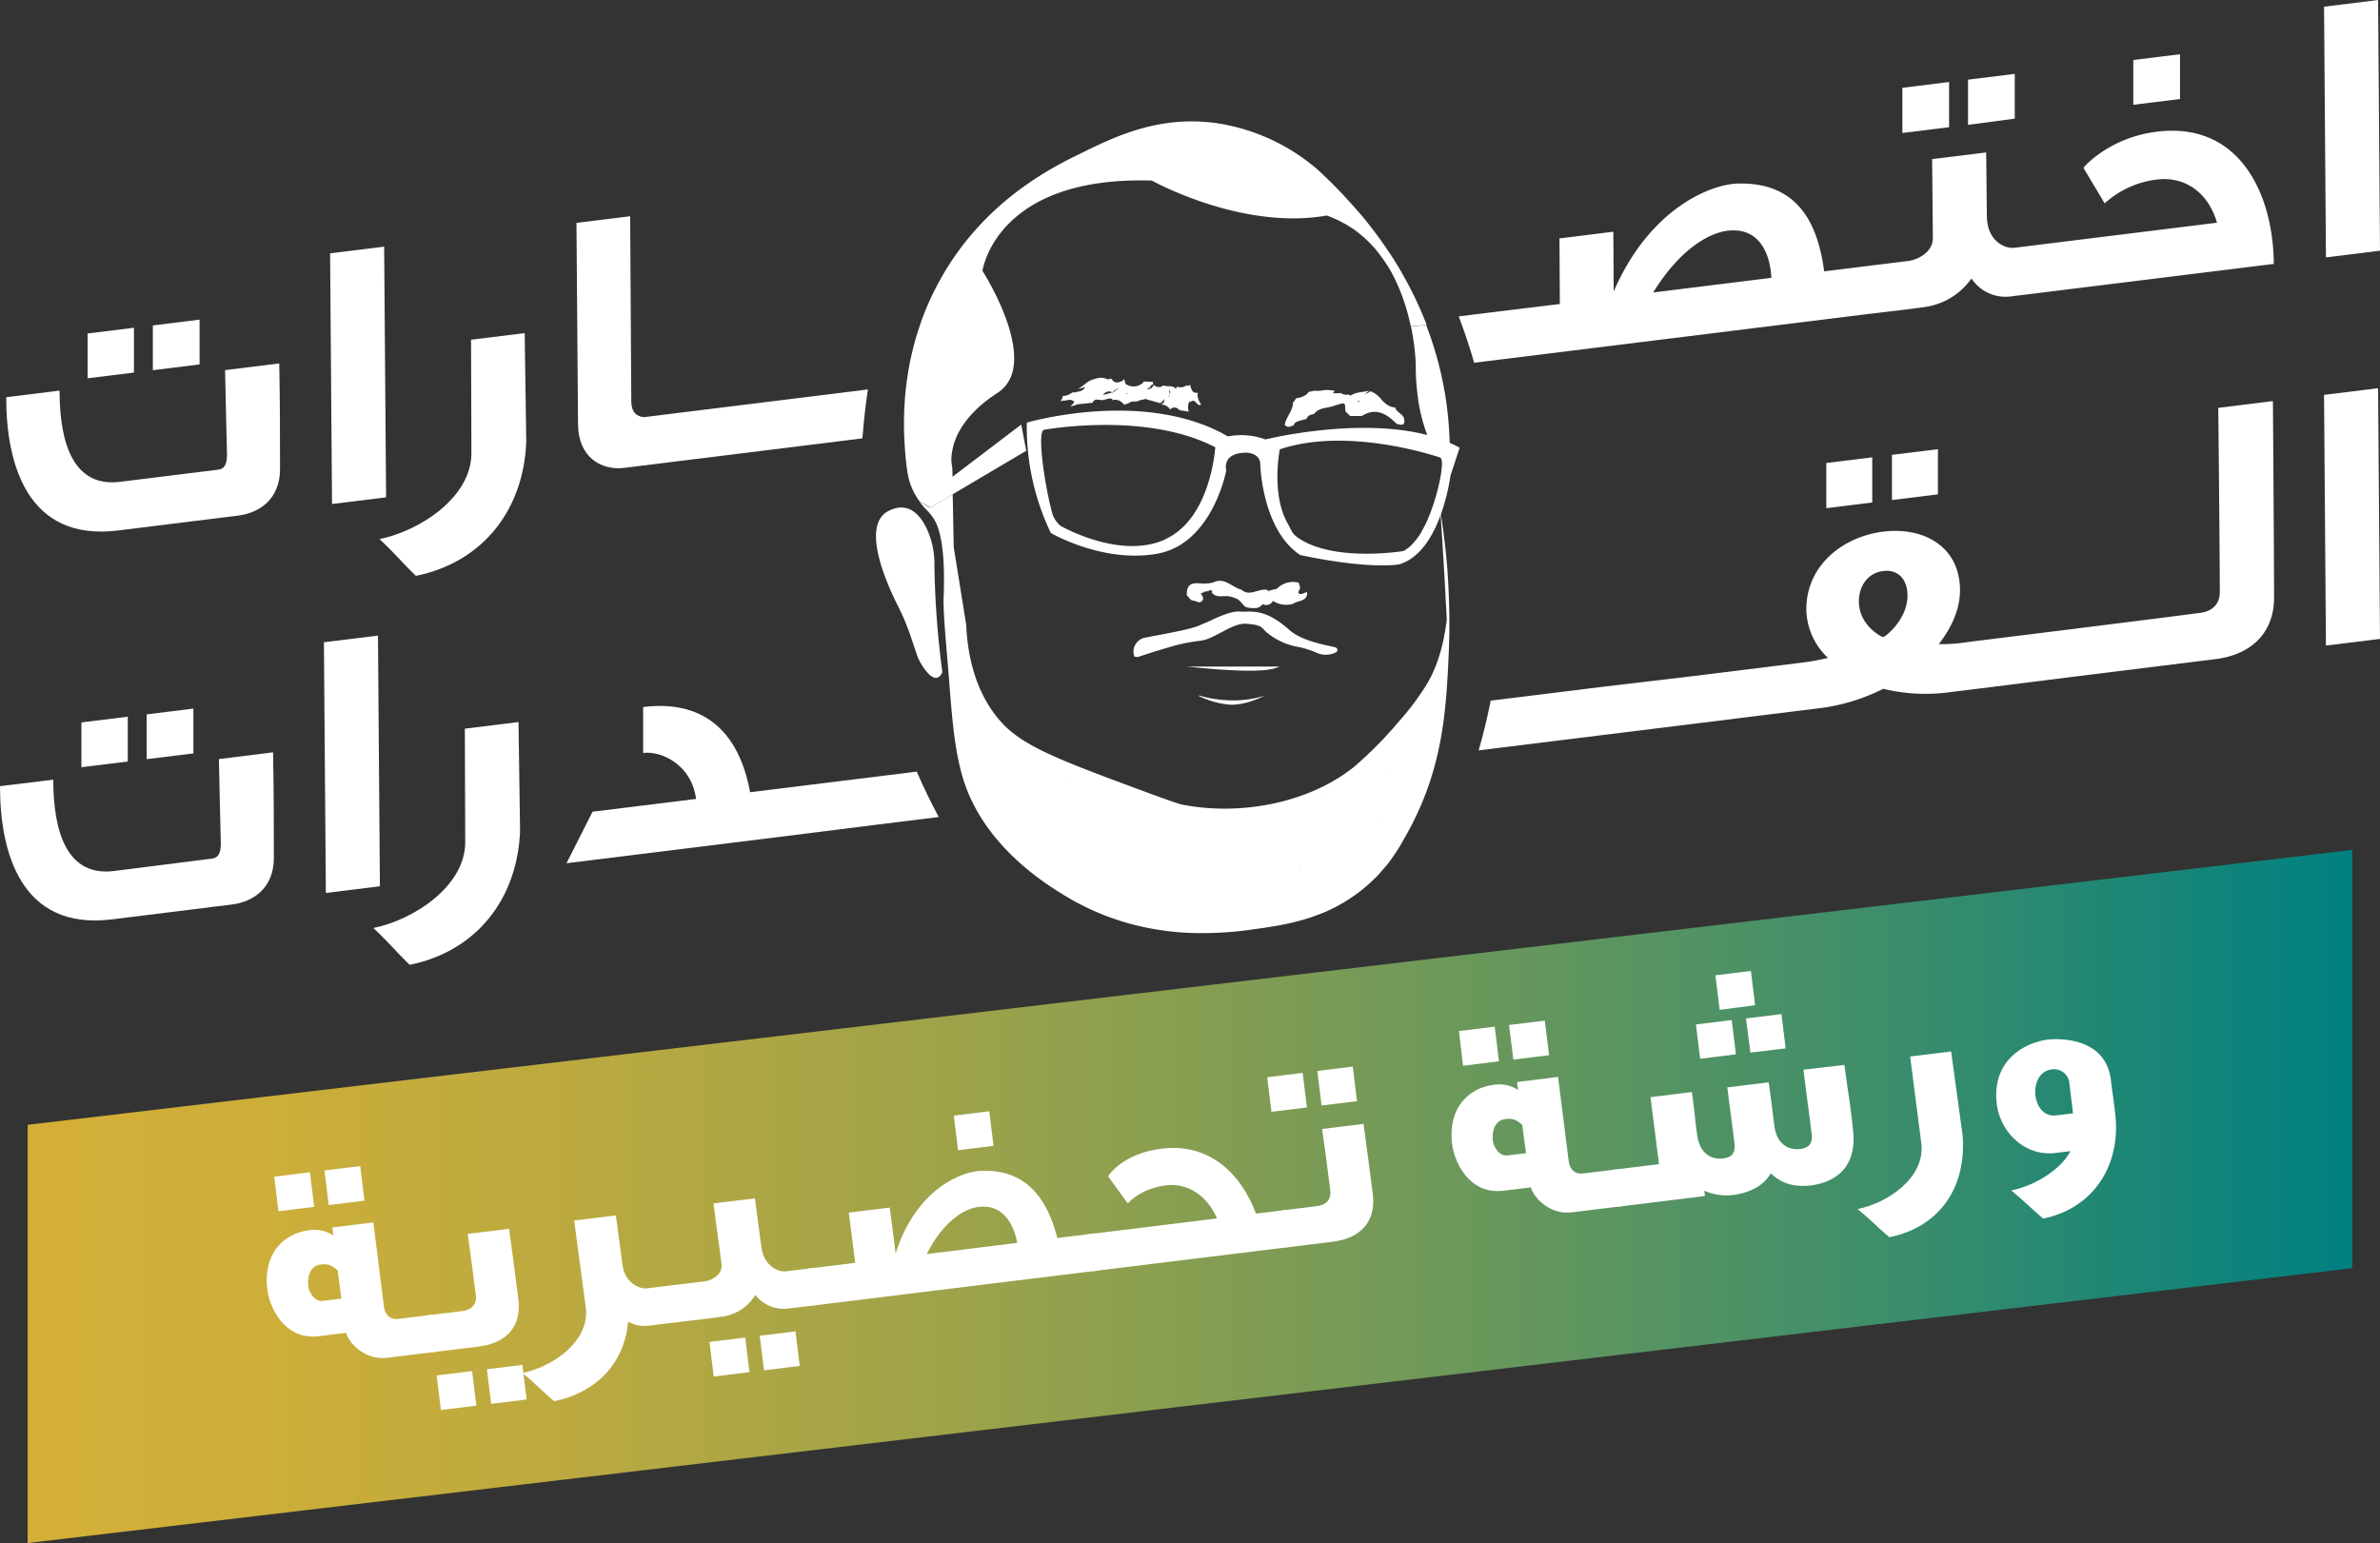 <svg xmlns="http://www.w3.org/2000/svg" xmlns:xlink="http://www.w3.org/1999/xlink" viewBox="0 0 639.31 414.54"><rect x="0" y="0" width="639.31" height="414.54" fill="#333333" stroke="none"/><defs><style>.cls-1{fill:#fff;}.cls-2{fill:url(#linear-gradient);}</style><linearGradient id="linear-gradient" x1="5.9" y1="247.38" x2="629.49" y2="247.38" gradientTransform="matrix(1, 0.05, 0, 1, 1.52, 57.76)" gradientUnits="userSpaceOnUse"><stop offset="0" stop-color="#fff"/><stop offset="0" stop-color="#d4af37"/><stop offset="0.1" stop-color="#cdae39"/><stop offset="0.24" stop-color="#baa940"/><stop offset="0.41" stop-color="#9ba24a"/><stop offset="0.6" stop-color="#709959"/><stop offset="0.81" stop-color="#3a8d6c"/><stop offset="1" stop-color="teal"/></linearGradient></defs><title>Asset 5</title><g id="Layer_2" data-name="Layer 2"><g id="Layer_2-2" data-name="Layer 2"><g id="Layer_1-2" data-name="Layer 1-2"><polygon class="cls-1" points="53.61 85.87 41.06 87.43 41.06 99.46 53.61 97.9 53.61 85.87"/><polygon class="cls-1" points="35.98 88.05 23.53 89.59 23.53 101.62 35.98 100.09 35.98 88.05"/><path class="cls-1" d="M60.46,99.44c.21,11.49.31,13,.52,22.75,0,2.9-.93,3.85-2.49,4l-26.24,3.25C19.8,131,16,119.26,16,104.94L1.66,106.71c0,17.63,5.5,38.83,30,35.81l32.26-4c6-.74,11.3-4.61,11.3-12.5,0-9.44,0-17.53-.21-28.39Z"/><polygon class="cls-1" points="103.71 133.61 103.19 66.26 88.67 68.05 89.19 135.4 103.71 133.61"/><path class="cls-1" d="M126.53,91.27l.1,30.48c0,11.93-14,20.92-24.68,23.07,4.67,4.4,5.5,5.75,9.75,9.89,18.25-3.71,28.94-18,29.66-35.92l-.42-29.3-14.42,1.78Z"/><path class="cls-1" d="M167.7,125.69l15-1.86h0l22-2.72h0l23-2.85.85-.11,3.11-.39q.51-6.69,1.48-13.14l-4.59.57h0l-22,2.72h0l-21.88,2.71h0L173,112.07c-2-.17-3.42-1.34-3.42-4.24l-.31-49.74-14.42,1.78.42,54.19c.1,8.7,6.12,12.41,12.45,11.63Z"/><path class="cls-1" d="M404.49,96.4h0l95.94-11.87h0c5.81-.72,10.48-1.19,16.28-2a18.53,18.53,0,0,0,12.86-7.71,11,11,0,0,0,10.68,4.8l8.82-1.09h0l61.71-7.63c-.1-18.34-8.92-38.31-31.43-35.52-11.2,1.39-17.94,7.61-19.71,9.7l5.71,9.56a25.24,25.24,0,0,1,14-6.4c7.47-.92,13.79,3.38,16.18,11.59l-44.6,5.52h0l-9.85,1.22c-2.49.31-7.26-1.8-7.36-8.32-.1-5.59-.1-11.71-.21-17.29L519,42.75,519.2,64c0,3.63-3.84,5.76-6.64,6.11l-9.44,1.17h0L490,72.9c-1.66-12.66-6.95-24-23.13-23.59-6.85.12-23.54,6.23-33.4,29l-.1-16.06L418.9,64.05l.1,17.62-16.39,2h0L391.83,85c1.53,4,2.92,8.19,4.16,12.45l6.62-.82,1.86-.23ZM464,62c8.71-1.08,11.51,6.35,11.82,12.64l-31.74,3.93c7.26-11.79,15.14-16,19.91-16.57Z"/><polygon class="cls-1" points="541.2 19.85 528.65 21.4 528.65 33.54 541.2 31.88 541.2 19.85"/><polygon class="cls-1" points="523.56 22.03 511.01 23.59 511.01 35.72 523.56 34.17 523.56 22.03"/><polygon class="cls-1" points="585.59 14.57 573.04 16.12 573.04 28.15 585.59 26.6 585.59 14.57"/><polygon class="cls-1" points="639.31 67.35 638.8 0 624.28 1.8 624.79 69.15 639.31 67.35"/><path class="cls-1" d="M58.8,203.93c.21,11.49.31,13,.52,22.75,0,2.9-.93,3.85-2.49,4L30.59,234c-12.45,1.54-16.28-10.22-16.28-24.54L0,211.2C0,228.83,5.5,250,30,247l32.26-4c6-.74,11.3-4.61,11.3-12.5,0-9.44,0-17.53-.21-28.39Z"/><polygon class="cls-1" points="39.4 191.92 39.4 203.95 51.95 202.4 51.95 190.36 39.4 191.92"/><polygon class="cls-1" points="34.32 192.54 21.87 194.08 21.87 206.12 34.32 204.58 34.32 192.54"/><polygon class="cls-1" points="101.53 170.75 87.01 172.54 87.53 239.89 102.05 238.1 101.53 170.75"/><path class="cls-1" d="M124.87,195.76l.1,30.48c0,11.93-14,20.92-24.68,23.07,4.67,4.4,5.5,5.75,9.75,9.89,18.25-3.71,28.94-18,29.66-35.92l-.42-29.3-14.42,1.78Z"/><path class="cls-1" d="M246.22,207.3l-11.31,1.4h0L213,211.41h0l-11.51,1.42c-3.11-16.94-13.07-24.83-28.73-22.89v12.34c5-.62,13.07,3.26,14.21,12.35l-27.8,3.44-7,13.84,58.91-7.29h0l23.85-3h0l17.23-2.13q-3.16-5.86-5.92-12.23Z"/><polygon class="cls-1" points="508.21 134.34 520.56 132.81 520.56 120.67 508.21 122.2 508.21 134.34"/><polygon class="cls-1" points="490.58 136.52 502.92 134.99 502.92 122.86 490.58 124.38 490.58 136.52"/><path class="cls-1" d="M595.86,109.6c.1,7.14.42,42.16.42,49.42,0,3.42-2.18,5.25-5.29,5.63L580.51,166h0l-23.85,3h0l-20,2.48h0l-8.09,1a41.39,41.39,0,0,1-7.78.55c4.15-5.28,5.7-10.35,5.7-14.4,0-12-10-17.13-20.64-15.8s-20.64,8.88-20.64,20.91a18.28,18.28,0,0,0,5.81,13,61.35,61.35,0,0,1-7.67,1.36l-6.54.81h0l-22,2.72h0L431,184.45h0l-22,2.72h0l-8.58,1.06q-1.35,6.87-3.24,13.36L409,200.13h0l23.85-2.95h0l22-2.72h0l20-2.48h0l14.11-1.74a52.24,52.24,0,0,0,16.91-5.2,48,48,0,0,0,17.22,1l11.62-1.44h0l23.85-3h0l22-2.72h0l14.52-1.8c10.27-1.27,15.77-7.65,15.77-16.47,0-10.16-.21-40.94-.31-52.86l-14.62,1.81Zm-90,61.54c-.42.05-6.53-3.13-6.53-9.56,0-4.15,2.39-7.66,6.53-8.17s6.53,2.41,6.53,6.56c0,6.53-6,11.12-6.53,11.18Z"/><polygon class="cls-1" points="624.28 106.08 624.79 173.43 639.31 171.64 638.8 104.29 624.28 106.08"/><path class="cls-1" d="M325.51,159.22c1.33,1.55,3.15.7,4.74,1a1.89,1.89,0,0,1,.41.1l.2.06a7.66,7.66,0,0,1,1.14.39l.06,0a3.65,3.65,0,0,1,.54.32,4.31,4.31,0,0,1,.46.39,5.12,5.12,0,0,1,.55.59c.15.17.29.34.43.52a2.89,2.89,0,0,0,.32.29l.22.14.27.13a7.65,7.65,0,0,0,1.4.21,4.56,4.56,0,0,0,.52,0h0c.21,0,.43,0,.64,0a2.67,2.67,0,0,0,1.45-.7,1.35,1.35,0,0,1,.15-.26.94.94,0,0,1,.18-.25c.81-1,2.35-1.67,1.47-3.3,0,0,0-.05,0-.08s-.1-.16-.16-.26a3.22,3.22,0,0,0-1-.1c-2,.1-4.07,1.77-6.05,0-2.56-.64-4.56-3.52-7.68-1.87a.66.66,0,0,0-.1.53c.05.18.09.27.13.26h0l.06.07c.43.48.08.86-.15,1.24l-.06.1a.8.8,0,0,0-.11.5Z"/><path class="cls-1" d="M318.8,159.9l1.13,1.29,1.65.44c.69.39,1.18.11,1.55-.5a1.46,1.46,0,0,0-.1-.92,7.13,7.13,0,0,1-.59-1.17,1.21,1.21,0,0,1,.66-1c.53-.33,1.08-.64,1.21-1.33-2.22.38-5.63-1.33-5.51,3.15Z"/><path class="cls-1" d="M324.31,156.76l-2.14.79c-.22,1.25.86,1,1.49,1.33a2.21,2.21,0,0,0,.92-.09l.41-.22c.44-.42,1-.77,1-1.46-.1-.19-.19-.38-.28-.57l-1.44.23Z"/><path class="cls-1" d="M338.52,162.51l.52-.11.26-.05a2.08,2.08,0,0,0,.58.17,1.89,1.89,0,0,0,1.94-.93l.08-.18.15-.32a2.8,2.8,0,0,0,.39-2.22,2,2,0,0,0-.25-.51l-.56.14-.21.05-.71.21v.08c.08,1.69-2.65,1.74-2.17,3.66Z"/><path class="cls-1" d="M324.67,158.3l1,.47c.84-.34,2.36,0,2.35-1.14s-1.3-.43-2-.53l-1.36,1.2Z"/><path class="cls-1" d="M324,158.54l-1.79-1c-1,.35-1.9.7-.41,1.66a1.84,1.84,0,0,0,2.2-.65Z"/><path class="cls-1" d="M351.13,159.11c-.81,0-1.57.92-2.36.21-.13-.12.29-.86.45-1.31-2.12-1-4.17.42-6.27.16l-.76.2-.87,2.62a6.58,6.58,0,0,0,6.11,1.19c1.3-.94,3.76-.5,3.71-3.07Z"/><path class="cls-1" d="M343,158.17c2.15,2.12,4.19,0,6.27-.16l-.39-1.46a6,6,0,0,0-5.89,1.62Z"/><path class="cls-1" d="M345,114.18l1,.55,1.5-.44c.15-.7.69-.94,1.28-1.16l2.16-.59a1.82,1.82,0,0,1,1.32-1.16l.71-.18h0l0,0a3.78,3.78,0,0,1,1.45-1.14s0,0,0,0c1.33-.6,2.92-.57,4.24-1.16l.72-.2c.87-.21,1.94-.8,1.95.5a3,3,0,0,1,0,.57c0,.27.09.55.14.83.41.38.8.77,1.21,1.16,1,0,2.07,0,3.11,0,3.83-2.39,6.72-.58,9.4,2.13,1.1.24,2.32.67,2-1.29-.25-1.47-2.11-1.74-2.42-3.16-1.5,0-2.51-.9-3.53-1.88-.15-.21-.3-.4-.46-.59a7.09,7.09,0,0,0-1.15-1.05,6.21,6.21,0,0,0-1.34-.74l-.16-.07h0a5.21,5.21,0,0,1-1.5.77,8.84,8.84,0,0,1,1.19-.9l-.08,0c-1.47.36-3.05.31-4.43,1a4.51,4.51,0,0,0-.57.31l-.42-.29-.09,0a3.23,3.23,0,0,1-2.07-.37l-.09-.08h0a5.4,5.4,0,0,1-.58.09c-.26,0-.52,0-.78,0l-.67,0a2.68,2.68,0,0,0,.46-.69,21.86,21.86,0,0,0-2.55-.18h0a11.33,11.33,0,0,1-2.91.21,12.58,12.58,0,0,0-1.59.36,2.41,2.41,0,0,1-.59.7,5.81,5.81,0,0,1-2.65.93,3.52,3.52,0,0,0-.38.55c-.17.23-.35.47-.53.69,0,2.23-1.92,3.86-2.19,6Zm20.3-6.31a3.66,3.66,0,0,1-.5.12,1.29,1.29,0,0,0-.08-.28l.18,0h0a2.3,2.3,0,0,1,.34.12Z"/><path class="cls-1" d="M288.55,108c-.08.13-.15.25-.23.36l.05,0-.07,0a3.33,3.33,0,0,1-.81.82,7.08,7.08,0,0,0,1.9-.56l.75-.08,3.32-.33c.71-1.62,2.2-.33,3.21-.86.47,0,.94-.3,1.47-.29a1.37,1.37,0,0,1,.78.26l-.24.09a.18.18,0,0,1,.06.09,2.9,2.9,0,0,1,3.19,1.22h0l1.22-.37a1.39,1.39,0,0,1,.29-.22,3,3,0,0,1,1.46-.28h.48a7,7,0,0,1,1.95-.55,1.91,1.91,0,0,0,.36-.13v0a.78.78,0,0,1,.13-.36,1.57,1.57,0,0,0-.08.31s0,.06,0,.09l3.73,1.06a1.42,1.42,0,0,0,1.13-1,0,0,0,0,0,0,0h0a.67.67,0,0,1,.27-.31l-.27.31v0l.12.15c.08.79-.39,1.08-1,1.25a3,3,0,0,1,2.48,1.16.77.77,0,0,1,0,.3,1.56,1.56,0,0,1,2.39-.16l.29.23,2.48.4a3.26,3.26,0,0,1,.06-2.58.47.47,0,0,1,.11-.13.54.54,0,0,1,.14-.18l.1.36c1.29-1.45,1.72,1.41,2.9.59l-.12-.11s0,0,0,0a5.07,5.07,0,0,1-.89-2.72l.13-.26-.1-.06,0,0c-1.51.2-1.67-1-2-2.08,0,0,0-.06,0-.08a.84.84,0,0,1-.73.26l-.21-.08-.27.11a1.56,1.56,0,0,1-.2.16,2.84,2.84,0,0,1-1.95.13l-.19,0c-.07.14-.15.27-.23.41l-.24.07v0a.46.46,0,0,1,0-.19c-.93-.7-2.19-.28-3.21-.69l-.16.16a1.22,1.22,0,0,1-.19.12,2,2,0,0,1-2.2-.4,2,2,0,0,1-.86,1h0l-.08,0-.12.07a3.48,3.48,0,0,1-.44.1h-.13c0-.09-.05-.19-.07-.28.22,0,.44-.1.65-.16a1.28,1.28,0,0,1,.93-.92,1.09,1.09,0,0,1-.08-.64l-2.57-.08a.76.76,0,0,1-.13.35,3.74,3.74,0,0,1-4.55.36l-.12-.06-.35-1.29-.13,0c0,.09-.06.18-.09.28-1.25.75-2.41,1-3.2-.37h-.08l-.26-.06,0,0a.9.9,0,0,1-.64.19.79.79,0,0,1-.45-.17c-1.56-.57-2.93,0-4.31.51a8.22,8.22,0,0,0-1.45,1c-.57.44-1.16.88-1.76,1.28l1.88-.52a2.11,2.11,0,0,1-1.68,1.16h0l-1,.22-.38.14a1.29,1.29,0,0,1,0-.19l-.08,0c-.91.43-1.75,1.14-2.85,1a3.65,3.65,0,0,1-.64,1.47l.72-.18c.72.08,1.45-.38,2.23-.13a1.68,1.68,0,0,1,.72.45ZM314,104.82a.7.7,0,0,1,.35.5s0,.08,0,.12v.1a1.45,1.45,0,0,1-.11.29,2.4,2.4,0,0,0-.1-.38l0-.06a3.77,3.77,0,0,1-.14-.58Zm.26,1a.7.7,0,0,1-.54.79A2.31,2.31,0,0,0,314.3,105.85Zm-11.82,0,.37-.26h0a1.74,1.74,0,0,1,.11.18,2.05,2.05,0,0,1-.49.06Zm-3.69-.13c0-.07-.05-.15-.08-.23l-2.41.66a2.83,2.83,0,0,1,.61-.63,1.81,1.81,0,0,1,1.74-.17l.06.14.17-.05h0a2.56,2.56,0,0,1,1.85-1,4.28,4.28,0,0,0-1.44.82c-.11,0-.22.12-.33.18l-.06,0a1.07,1.07,0,0,1-.09.27Z"/><path class="cls-1" d="M389.39,120.82v0c0,.33,0,.66,0,1h0c0,1.15,0,2.23-.07,3.31a15.07,15.07,0,0,1-2.15-1.93l0,0L387,123h0a21.19,21.19,0,0,1-3.61-6.13h0a44.18,44.18,0,0,1-2.66-11.31A57.09,57.09,0,0,1,380.3,98,58.79,58.79,0,0,0,379,87.69l4.1-.34A94.23,94.23,0,0,1,388,104.93l.09.46a98.94,98.94,0,0,1,1.32,13.49c0,.66,0,1.32,0,2Z"/><path class="cls-1" d="M247,134.73l-.06,0v0l0,0S247,134.71,247,134.73Z"/><path class="cls-1" d="M389.07,157.5c-.09-1.69-.19-3.46-.34-5.25l-.18-2.08c-.36-3.8-.85-7.82-1.51-12,0,.06,0,.13-.07.19v0c.07,1.15.21,3,.36,5.36,0,.28,0,.57.06.87.06.94.13,2,.19,3.1,0,.66.09,1.35.13,2,.07,1.38.16,2.86.25,4.43.05.63.08,1.29.12,2,.06,1.23.13,2.5.21,3.84,0,.82.09,1.66.13,2.53.08,1.3.13,2.63.21,4-1.06,8.54-3.25,13.88-5.55,17.62a69.54,69.54,0,0,1-7.29,9.69,106.27,106.27,0,0,1-12,12.16c-11.94,9.63-30.16,13.27-46,10.25-1.62-.31-6.94-2.29-17.58-6.25-17.32-6.45-26-10.14-31.16-15.86-3.1-3.4-8.86-11.2-9.51-26.27h0v0L256.19,147l-.28-14.21-6,3.61L247,134.74a16.27,16.27,0,0,0,1.73,2.06c2.29,2.36,3.32,4.1,4.14,8.72,1.11,6.22.58,15.51.58,15.51v0l0,0c0,5.27.84,13.24,1.51,21.89.91,12,1.63,19,3.6,25.78,5.51,18.86,23.31,29.44,28.3,32.4l1.21.72c.42.24.82.46,1.24.67l1.23.64c.42.21.82.42,1.23.61s.82.39,1.23.58.81.37,1.23.55c.82.36,1.63.7,2.42,1,.4.17.81.31,1.21.46a66.16,66.16,0,0,0,10.05,2.87l1.26.24c.88.18,1.77.31,2.63.45,2.18.33,4.31.54,6.33.66,1.24.07,2.44.12,3.61.13a94.6,94.6,0,0,0,15.38-1.08c1.42-.19,2.93-.4,4.5-.67.85-.12,1.72-.28,2.6-.45q1.8-.33,3.66-.81l1.75-.46c1.27-.36,2.57-.76,3.88-1.26l1-.37c.72-.27,1.45-.58,2.18-.91l.76-.36c.39-.18.78-.37,1.15-.57s.82-.42,1.23-.66,1.08-.6,1.6-.93.87-.54,1.3-.84a40.6,40.6,0,0,0,4.43-3.35c.3-.25.58-.52.87-.78s.55-.52.82-.78c.55-.52,1.06-1,1.56-1.57.3-.33.6-.66.88-1s.58-.69.87-1,.55-.67.81-1a50.11,50.11,0,0,0,4.07-6.27c.19-.34.39-.69.57-1,.57-1,1.09-2,1.62-3,8.44-16.32,9.28-31.45,9.92-46,.22-5,.28-11.06-.09-18Zm-102.9,51.15.09-.07a1.27,1.27,0,0,1,.24.07A1.81,1.81,0,0,1,286.17,208.65Zm4.22,11.89-.11,0,.12,0A.28.28,0,0,0,290.39,220.54Zm33.81,8.72h0a.72.72,0,0,0,.07-.11A.3.3,0,0,1,324.2,229.26Zm22.16-6.69a.08.08,0,0,1,0,0l.09,0A.22.22,0,0,1,346.36,222.57Zm2.74,10.1.14-.07c0,.06.09.1.13.15l-.27-.07Zm7-18.18v0a.29.29,0,0,1,0-.09.9.9,0,0,0,.09.1l-.12,0Zm15.18,5.16s0-.06,0-.07a.25.25,0,0,1,.12,0,.47.47,0,0,1-.09.06Zm.75-12.52a.39.39,0,0,1-.12,0l.13-.08S372,207.11,372,207.13Z"/><path class="cls-1" d="M383.06,87.32l-4.1.34c-.18-.81-.37-1.66-.58-2.53q-.19-.78-.45-1.62c-.07-.28-.16-.57-.24-.85-.31-1-.67-2.11-1.08-3.19-.33-.91-.7-1.83-1.11-2.74-.24-.57-.51-1.15-.79-1.72-.49-1-1-2.05-1.65-3.07-.21-.34-.42-.7-.64-1s-.43-.69-.67-1l-.72-1c-.24-.33-.49-.66-.76-1-.51-.66-1-1.3-1.63-1.93-.28-.3-.57-.61-.87-.91s-.6-.61-.93-.9c-.63-.58-1.29-1.15-2-1.69-.37-.3-.75-.58-1.15-.87l-1-.66c-.39-.25-.78-.49-1.2-.73l-1.18-.64a32.26,32.26,0,0,0-3.91-1.71c-22.84,4.07-47-9.39-47-9.39-42.05-1.27-45.49,24.27-45.49,24.27s8.83,13.67,8.5,24c0,.43-.05.87-.09,1.29a6,6,0,0,1-.09.63l-.06.4c0,.15-.07.31-.1.46a10.23,10.23,0,0,1-1.3,3.16c-.12.17-.22.33-.34.49s-.24.33-.37.48-.27.31-.42.46a9.68,9.68,0,0,1-1.48,1.27c-1.29.82-2.42,1.63-3.47,2.45-.25.19-.49.4-.73.6a26.61,26.61,0,0,0-2,1.84c-.21.21-.42.4-.61.61a23.23,23.23,0,0,0-1.91,2.23,19.29,19.29,0,0,0-1.35,2,5.82,5.82,0,0,0-.34.58c-.07.1-.12.21-.18.31a16.38,16.38,0,0,0-.91,2c-.07.15-.12.3-.18.45s-.14.42-.2.61a3.63,3.63,0,0,0-.15.51c-.06.21-.12.42-.16.63s-.13.55-.18.82-.09.6-.12.87,0,.24-.05.34a10.09,10.09,0,0,0,.19,3.37l.06,2.44,17.61-13.39.84-.63.11.55,1.24,6.49L256,132.74l-6,3.61L247,134.69h0v0l0,0a17.79,17.79,0,0,1-3.25-7.84c-.13-.87-.25-1.81-.37-2.8-.06-.51-.1-1-.16-1.54a2.38,2.38,0,0,1,0-.39c-.08-.73-.14-1.48-.19-2.27,0-.24,0-.49-.05-.75l-.09-1.63c0-.11,0-.21,0-.31-.09-2.1-.09-4.34,0-6.7,0-.42,0-.87.06-1.3s0-.64.06-1q.13-2.34.45-4.8c.05-.39.09-.76.15-1.15.13-1,.3-2.09.49-3.17.28-1.63.64-3.29,1.06-5,.09-.4.19-.82.31-1.24s.28-1.06.43-1.59c.45-1.6,1-3.2,1.54-4.83.17-.48.34-.94.52-1.42.79-2.08,1.69-4.16,2.72-6.25.21-.43.42-.87.66-1.3s.3-.61.46-.91c.27-.51.55-1,.85-1.54s.61-1.11.94-1.65c11.59-19.52,28.62-28.16,36.52-32,9.29-4.58,21.12-10.38,36.61-8.24A53.67,53.67,0,0,1,354,45.62c.73.67,1.51,1.41,2.33,2.2s1.68,1.63,2.56,2.54c.6.61,1.21,1.24,1.83,1.9l1.88,2.06c.33.36.64.72,1,1.09.64.73,1.3,1.51,2,2.3s1.32,1.6,2,2.45q2,2.52,4,5.37l1,1.45c.33.48.66,1,1,1.48q2.16,3.3,4.16,7c.39.7.76,1.42,1.14,2.15q1.72,3.34,3.25,7c.22.49.42,1,.63,1.51s.31.79.46,1.2Z"/><path class="cls-1" d="M389.36,118.86a41.21,41.21,0,0,0-6-2h0c-19-4.91-43.41,1.2-43.41,1.2a19.06,19.06,0,0,0-10.13-.82c-22.35-13-54-3.7-54-3.7a65.7,65.7,0,0,0,6.46,29.65s14.14,8.27,28.78,5.52,18.33-22.28,18.33-22.28-1.15-4,3.79-4.7a8.91,8.91,0,0,1,1.39-.11c3.62,0,3.93,2.54,3.93,2.54s.22,16.58,9.59,24.1c.54.42,1,.73,1.2.87,19.22,4,26.55,2.48,26.55,2.48,5.64-1.66,9.1-7.66,11.13-13.22h0v0a1.46,1.46,0,0,0,.07-.19v0a54,54,0,0,0,2.57-10.38l2.48-7.55c-.9-.49-1.8-.93-2.74-1.33Zm-76.25,26c-12.24,5.67-28.21-3.59-28.21-3.59a6.87,6.87,0,0,1-2.35-3.79c-1.89-7.09-4-21-2.2-22,0,0,27.41-5.07,46.09,4.68,0,0-1.11,19-13.33,24.65Zm68.73-1.93c-2.83,4.53-5,5.13-5,5.13s-17.46,2.86-27.26-3c-2.6-1.56-2.42-2.18-3.69-4.44-4.53-8-2.11-19.9-2.11-19.9,18.36-6.24,42.46,2,43.19,2.23h0l.15.18s0,0,0,0c1.05,2.08-1.86,14.17-5.31,19.73Z"/><rect class="cls-1" x="277.06" y="114.24" width="2.74" height="0.95" rx="0.32" transform="translate(-14.81 46.2) rotate(-9.24)"/><rect class="cls-1" x="388.24" y="119.77" width="0.95" height="2.74" rx="0.32" transform="translate(172.78 466.31) rotate(-75.28)"/><path class="cls-1" d="M290.41,220.45a.78.78,0,0,0,0,.09l-.11,0Z"/><path class="cls-1" d="M286.51,208.65a1.81,1.81,0,0,1-.33,0l.09-.07A1.27,1.27,0,0,1,286.51,208.65Z"/><path class="cls-1" d="M346.41,222.52a.22.22,0,0,1-.05.06.05.05,0,0,1,0,0Z"/><polygon class="cls-1" points="327.42 229.45 327.42 229.44 327.43 229.45 327.42 229.45"/><path class="cls-1" d="M324.24,229.16a.62.62,0,0,1,0,.11h0A.72.72,0,0,0,324.24,229.16Z"/><path class="cls-1" d="M356.19,214.48l-.12,0v0a.29.29,0,0,1,0-.09.9.9,0,0,0,.09.1Z"/><path class="cls-1" d="M372,207.09a.2.2,0,0,0,0,0,.42.42,0,0,1-.12,0Z"/><path class="cls-1" d="M371.35,219.6l-.09.06s0-.06,0-.07a.25.25,0,0,1,.12,0Z"/><path class="cls-1" d="M349.37,232.75l-.27-.07.14-.07c0,.06.09.1.13.15Z"/><path class="cls-1" d="M286.27,208.58a1.27,1.27,0,0,1,.24.07,1.81,1.81,0,0,1-.33,0Z"/><path class="cls-1" d="M286.89,241.14l1.21.72h0Z"/><path class="cls-1" d="M290.4,220.54l-.11,0,.12,0A.28.28,0,0,0,290.4,220.54Z"/><path class="cls-1" d="M324.16,229.27a.72.72,0,0,0,.07-.11.3.3,0,0,1,0,.11Z"/><path class="cls-1" d="M346.32,222.55l.09,0a.22.22,0,0,1-.05.06A.05.05,0,0,1,346.32,222.55Z"/><path class="cls-1" d="M349.37,232.75l-.27-.07.14-.07c0,.06.09.1.13.15Z"/><path class="cls-1" d="M356.1,214.38a.65.65,0,0,0,.09.1l-.12,0v0a.29.29,0,0,1,0-.09Z"/><path class="cls-1" d="M371.26,219.66s0-.06,0-.07a.25.25,0,0,1,.12,0l-.09.06Z"/><path class="cls-1" d="M372,207.14a.39.39,0,0,1-.12,0l.13-.08S372,207.12,372,207.14Z"/><path class="cls-1" d="M386.84,136.84c.08.43.13.87.19,1.29v0c0,.06,0,.13-.07.19,0-.15,0-.28,0-.42a2.53,2.53,0,0,0,0-.3C386.87,137.11,386.84,136.84,386.84,136.84Z"/><path class="cls-1" d="M344.18,179.08c-1.7-.29-.19,2.64-25.31,0Z"/><path class="cls-1" d="M322,186.81s8.8,3,17.7.07c0,0-5.56,3-10.17,2.35a23.56,23.56,0,0,1-7.48-2.24l-.05-.19Z"/><path class="cls-1" d="M251,151.76a22.33,22.33,0,0,0-2.12-9.86c-1.83-3.78-5-7.25-10.17-4.65-7.45,3.75-.83,19,2.57,25.7a60.54,60.54,0,0,1,3.21,7.62c.84,2.48,1.77,5.21,2,5.9.42,1.18,4.48,8.83,6.65,4.12A240.91,240.91,0,0,1,251,151.76Z"/><path class="cls-1" d="M358.83,175.28a.74.74,0,0,0-.15-1.38c-2.69-.66-9-1.65-12.43-4.74-6.86-6.12-10.56-4.61-13.22-4.87s-8,2.51-8,2.51l-3.13,1.33c-2.34,1-9.2,2.19-14.33,3.18a3.82,3.82,0,0,0-2.86,5.07h0c1.57.24-.59.43,9.32-2.5a47.93,47.93,0,0,1,8.36-1.74c4-.44,8.46-4.85,12.43-4.56,4.39.32,4,1.09,5.37,2.26a18.18,18.18,0,0,0,8.76,4,24.58,24.58,0,0,1,4.84,1.58,5.94,5.94,0,0,0,5-.15h0Z"/></g><polygon class="cls-2" points="631.88 340.68 7.43 414.54 7.43 302.18 631.88 228.32 631.88 340.68"/><path class="cls-1" d="M104.13,364.75c-6.67.82-10.72-4.64-11.14-6.69l-7.3.9c-9.53,1.17-13.33-8.12-13.86-12.41-1.35-11,5.77-15.37,10.93-16a9.18,9.18,0,0,1,6.78,1.35l-.26-2.15,11-1.35,2.85,22.54c.22,1.83,1.26,3.72,4,3.37l9-1.11,1.22,9.93ZM74.8,325.4l-1.14-9.29,9.6-1.18,1.14,9.29Zm15.89,15.86c-1.71-1.4-2.48-1.79-4.62-1.53-1.67.2-3.51,1.64-3.29,5.4,0,1.45,1.38,4.67,4,4.35l4.92-.61ZM88.3,323.74l-1.15-9.29,9.61-1.18,1.14,9.29Z"/><path class="cls-1" d="M128.59,361.75,116,363.29l-1.22-9.92,9.45-1.16c2.38-.29,3.91-1.69,3.58-4.31-.68-5.56-1.43-11-2.17-16.42l11.11-1.36c1.19,9,1.55,11.25,2.5,19C140.12,355.9,136.45,360.79,128.59,361.75ZM118.43,378.8l-1.14-9.29,9.53-1.17,1.14,9.29Zm13.5-1.66-1.14-9.29,9.53-1.17,1.14,9.29Z"/><path class="cls-1" d="M174.32,356.14a8.84,8.84,0,0,1-5.61-1.09c-.86,10.75-8.15,19-19.86,21.38-3.7-3.17-4.47-4.2-8.51-7.58,8.1-1.64,18.22-8.52,17-17.64l-3.11-23.32,11.2-1.37,1.81,13.4c.67,4.83,4.65,6.44,6.56,6.2l7.62-.93,1.22,9.92Z"/><path class="cls-1" d="M211.64,351.55a9.72,9.72,0,0,1-8.75-3.68,12.34,12.34,0,0,1-9.27,5.9c-4.44.62-8,1-12.47,1.53l-1.22-9.93,9.29-1.14c2.15-.26,4.93-1.89,4.59-4.67l-2.16-16.26,11.12-1.36c.6,4.27,1.18,9,1.78,13.24.7,5,4.6,6.61,6.51,6.37l7.54-.92,1.22,9.92ZM191.72,369.8l-1.14-9.29,9.6-1.18,1.15,9.29Zm13.5-1.66-1.14-9.29,9.6-1.18,1.14,9.29Z"/><path class="cls-1" d="M218.39,350.73l-1.22-9.93,12.55-1.54L228,325.77l11-1.35,1.59,12.29c5.52-17.44,17.92-22.11,23.23-22.19,12.53-.33,17.71,8.38,20.19,18.07l10.09-1.24,1.22,9.93Zm44.47-26.5c-3.66.45-9.39,3.65-13.92,12.67l24.29-3C272.4,329.1,269.53,323.41,262.86,324.23ZM257.35,309l-1.14-9.29,9.53-1.17,1.14,9.29Z"/><path class="cls-1" d="M293.27,341.53l-1.22-9.92,34.86-4.28c-2.71-6.28-8-9.58-13.66-8.88-7.15.87-10.29,4.88-10.29,4.88L297.63,316c1.16-1.75,5.43-6.31,14.41-7.41,13.1-1.61,21.41,7,25.35,17.44l8.26-1,1.22,9.92Z"/><path class="cls-1" d="M341.53,298.69l-1.14-9.29,9.53-1.17,1.14,9.29Zm16.53,34.89-12.54,1.54-1.22-9.93,9.45-1.16c2.38-.29,3.9-1.69,3.58-4.31-.68-5.55-1.44-11-2.18-16.42l11.12-1.36c1.19,9,1.54,11.26,2.5,19C369.6,327.73,365.92,332.61,358.06,333.58ZM355,297l-1.14-9.29,9.52-1.17,1.14,9.29Z"/><path class="cls-1" d="M422.38,325.68c-6.67.82-10.73-4.65-11.14-6.69l-7.31.89c-9.52,1.17-13.32-8.11-13.85-12.4-1.36-11,5.77-15.38,10.93-16a9.19,9.19,0,0,1,6.77,1.34l-.26-2.14,11-1.36,2.85,22.55c.22,1.82,1.26,3.71,4,3.37l9.05-1.11,1.22,9.92ZM393,286.32,391.9,277l9.61-1.18,1.14,9.29Zm15.89,15.86c-1.7-1.4-2.47-1.79-4.62-1.53-1.66.21-3.5,1.64-3.28,5.41,0,1.44,1.38,4.66,4,4.34l4.92-.6Zm-2.39-17.52-1.14-9.29,9.61-1.18,1.14,9.29Z"/><path class="cls-1" d="M486.69,318.43c-3.25.4-7.54.28-11-3.24-2,3.39-5.5,5.11-9.69,5.78a14.63,14.63,0,0,1-8.2-1.09l.18,1.43-23.66,2.91-1.22-9.93,12.54-1.54-2.29-18,11.12-1.37c.9,6.66.85,7.55,1.43,11.67.77,5,3.87,6.54,7,6.16,2.15-.26,3.38-1.38,3-4.16-.58-4.76-1.33-10.15-1.91-14.92l11.12-1.36c.64,4.59,1.52,11.74,1.52,11.74.69,5,3.86,6.54,7,6.16,2.14-.27,3.38-1.39,3-4.16-.93-7.55-1.1-8.25-2.19-17.15l11-1.27c1.16,8.8,1.54,10,2.31,17.53C498.8,312.67,494.06,317.36,486.69,318.43Zm-30-34-1.13-9.21,9.61-1.18,1.13,9.21Zm5.24-13.13-1.14-9.29,9.53-1.17,1.13,9.21Zm8.26,11.48L469,273.61l9.53-1.17,1.13,9.21Z"/><path class="cls-1" d="M516.1,307.16l-3-23.33,11-1.36,3.08,22.43c1.12,13.73-5.84,24.66-19.68,27.48-3.7-3.17-4.47-4.2-8.51-7.57C507.18,323.17,517.22,316.29,516.1,307.16Z"/><path class="cls-1" d="M556.17,309.25l-4,.49c-8.57,1.05-14.92-6-15.79-13.05-1.48-12.07,7.79-16.68,13.82-17.42C552,279.06,565.5,278.2,567,290l.17,1.35c.15,1.28.51,3.57,1,7.7,1.64,13.34-5.26,25.39-19.33,28.33-3.7-3.18-4.63-4.27-8.59-7.58C546,318.73,553.43,314.5,556.17,309.25Zm-.34-18.58a4.11,4.11,0,0,0-4.69-3.37c-3.42.42-4.76,3.89-4.37,7.07.37,3,2.31,5.68,5.56,5.28l4.53-.56Z"/></g></g></svg>